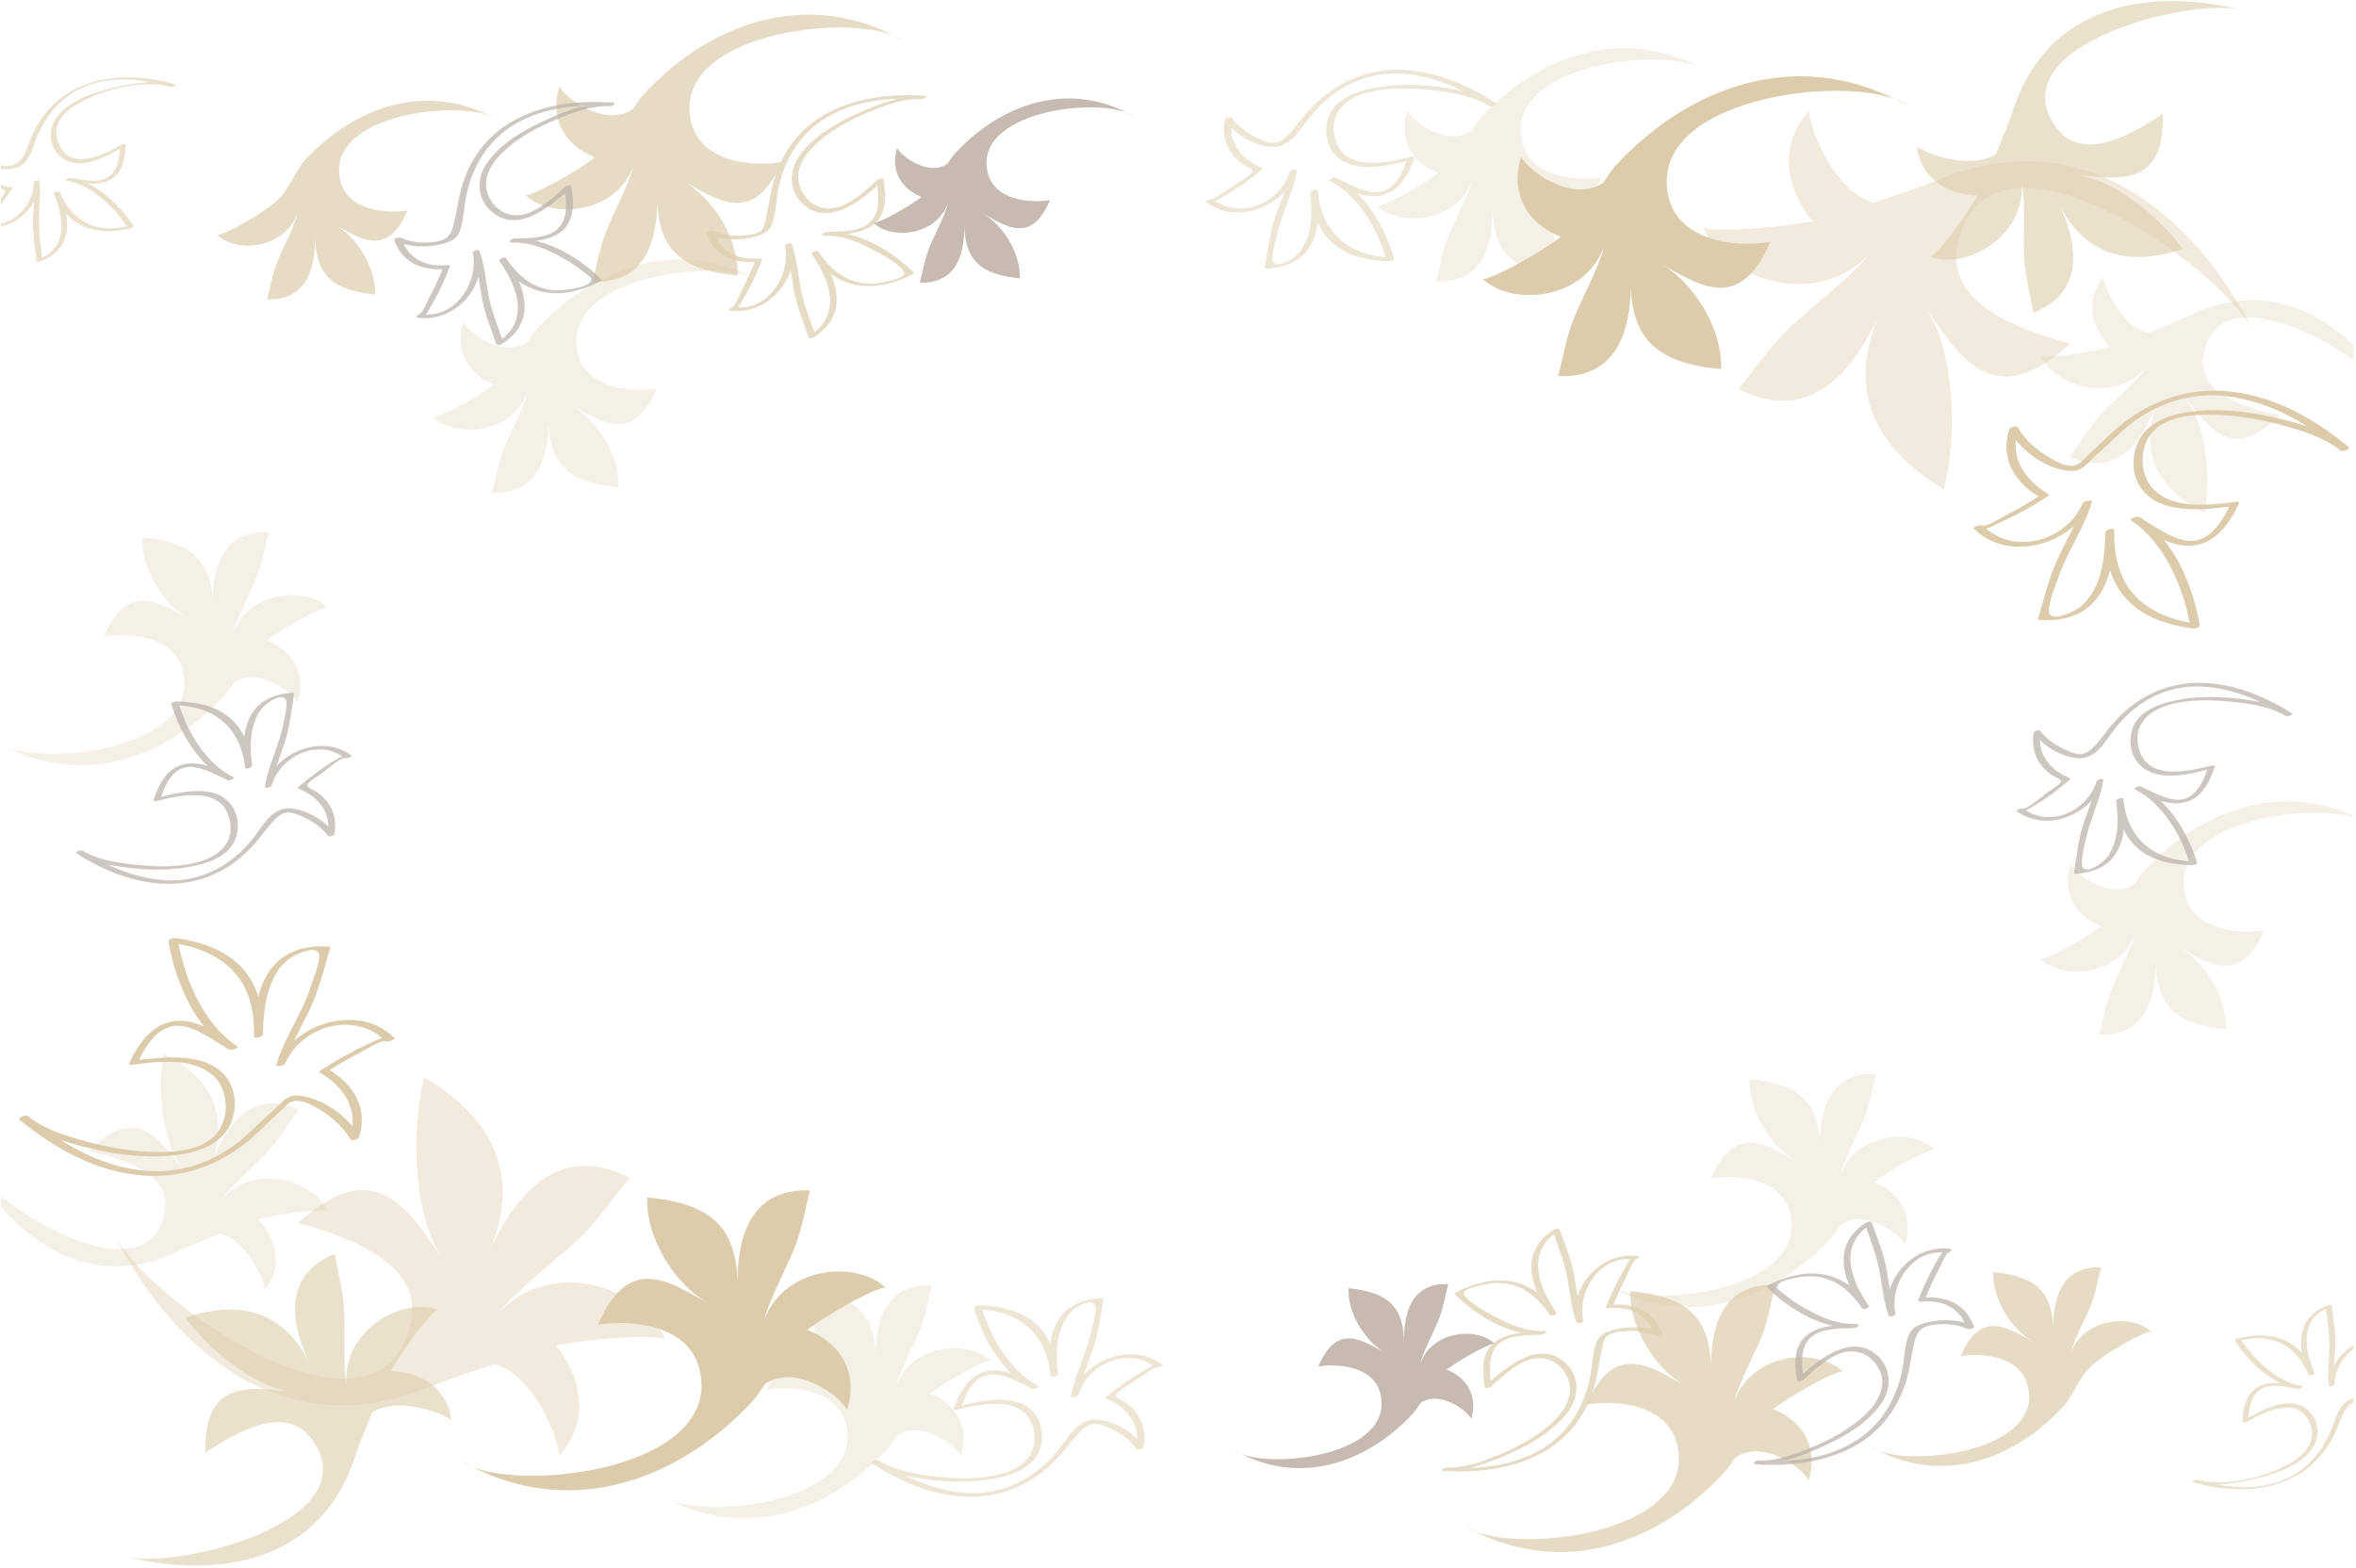 <svg version="1.2" xmlns="http://www.w3.org/2000/svg" viewBox="0 0 843 561" width="843" height="561"><defs><clipPath clipPathUnits="userSpaceOnUse" id="cp1"><path d="m0.26 578v-595.28h841.89v595.28z"/></clipPath><clipPath clipPathUnits="userSpaceOnUse" id="cp2"><path d="m0.26 578v-595.28h841.89v595.28z"/></clipPath></defs><style>.a{fill:#74533a}.b{fill:#a8802d}.c{fill:#4e3823}</style><g clip-path="url(#cp1)" style="opacity:.4"><path class="a" d="m494.2 500.3q0-0.4-0.1-0.9c-2.1-10.4-14.9-11.6-22.4-10.4 6.8-16.1 16.1-9.2 24.5-4.5-8.2-4.6-14.1-15.1-13.7-23.5 14.3 1.4 19.9 6.6 19.9 20.2-0.5-14.1 4.5-22.2 15.8-21.7-1 3.9-1.6 7.4-2.9 11.4-1.5 4.3-6.1 12.6-7.1 17 4.3-11.8 20.2-13.2 26.7-7-1-0.9-16.1 7.3-20.7 12.1-3.7 3.9-5.3 9.2-8.8 13-17.5 18.7-41.9 25.6-63.8 12.9 9.6 7.3 55.7 2.9 52.6-18.6z"/><path class="a" d="m506.6 503.7c6-7.5 17.7 0.1 19.8 4 2.7-8.6-2-16.3-12-18.6"/><path class="b" d="m250.8 492.5q-0.1-0.7-0.3-1.5c-3.3-16.9-24.2-18.9-36.5-17 11.1-26.2 26.3-14.9 39.9-7.3-13.3-7.4-22.9-24.6-22.3-38.2 23.3 2.2 32.4 10.8 32.4 32.9-0.8-22.9 7.3-36.2 25.8-35.4-1.6 6.3-2.5 12.1-4.8 18.6-2.4 7-9.9 20.5-11.5 27.7 7-19.2 33-21.5 43.5-11.4-1.6-1.5-26.3 11.9-33.8 19.7-5.9 6.3-8.5 14.9-14.3 21.2-28.5 30.4-68.2 41.6-103.8 21 15.5 11.9 90.6 4.6 85.7-30.3z"/><path class="b" d="m270.9 498c9.8-12.2 28.8 0.1 32.2 6.5 4.5-14-3.2-26.6-19.5-30.2"/><path class="b" d="m93.5 404.1q3.1-3.1 6.4-6.1c1.3-1 2.7-2.9 4.1-3.6 2.9-1.3 6.5 0.4 9.3 2 4.6 2.6 9.4 6.5 12 11.2 0.4 0.9 2.9 0.2 3.2-0.7 3.3-10.4-2-19.1-11.1-24.3q-0.3 0.5-0.5 1 5.7-3.7 11.7-6.8c1.4-0.7 8-4.9 9.5-4.2 0.6 0.3 3.7-0.5 2.9-1.3-12.4-12.3-35.6-5.4-42.1 9.7q1.6-0.3 3.2-0.5c1.9-6.6 5.5-12.6 8.5-18.7 3.5-7.3 5.3-14.9 7.5-22.5 0.1-0.4-0.3-0.6-0.6-0.6-6.9-0.4-14 1-19 6.2-6.5 6.8-7.5 17.1-7.6 26.1-0.1 0.8 3.2 0.2 3.2-0.9 0.2-8.7-1.6-17.5-7.7-24-6.1-6.4-14.9-9.2-23.4-10.4-0.7-0.1-2.8 0.3-2.7 1.2 2.3 14 9.3 30.7 21.6 38.7q1.5-0.6 3-1.2c-6.3-3.9-13.1-9.3-20.9-9.1-9 0.2-14.3 7.8-17.8 15.2-0.3 0.6 1.1 0.6 1.3 0.5 8.9-1.1 20.8-2.7 28.3 3.5 6.1 4.9 6.6 15.7 1.4 21.5-5.1 5.6-14.1 6.3-21.2 6.2-8.7 0-17.4-1.6-25.7-3.9-7-1.9-14.7-4.3-20.3-8.9-0.8-0.7-3.8 0.6-3.1 1.2 12.8 10.6 28.2 19.1 45 20.1 16 1 30.4-5.5 41.6-16.6 0.9-0.9-2.3-0.6-3 0-11.8 11.7-26.9 17.3-43.4 14.2-13.9-2.5-26.4-10-37.1-18.9q-1.6 0.6-3.1 1.2c6.1 4.9 14.3 7.4 21.7 9.4 9.3 2.5 19.1 4.1 28.9 3.8 7.3-0.3 15.8-1.6 21.5-6.7 5.9-5.4 6.8-15.9 1.6-22.1-7.4-8.8-22.6-6.7-32.6-5.5q0.7 0.3 1.4 0.5c3.6-7.5 8.8-15.2 18.1-12.3 5.2 1.7 9.8 5.1 14.4 7.9 0.8 0.5 3.7-0.7 3-1.2-12.2-8-19-24.4-21.3-38.3q-1.4 0.6-2.7 1.2c8.6 1.2 17.3 4.1 23.1 10.8 5.6 6.3 7.1 14.7 6.9 22.9q1.6-0.4 3.2-0.9c0.1-6.7 0.7-13.9 3.8-20 1.3-2.8 3.3-5.4 5.9-7.2 1.6-1.2 8.6-4.5 10.1-2.1 1.4 2.1-1.9 9.6-2.7 12.1-1 3.3-2.3 6.3-3.8 9.3-3 6.1-6.6 12.2-8.5 18.8-0.3 1 2.9 0.3 3.2-0.5 5.8-13.5 24.9-18.8 35.8-8q1.4-0.7 2.9-1.3c-2.3-1.1-6.4 1.2-8.4 2.1-6 2.7-11.9 6-17.5 9.6-0.2 0.1-1 0.7-0.5 0.9 8.8 5.1 14.1 13.4 10.9 23.6q1.6-0.3 3.2-0.7c-3.4-6.4-10.8-12-17.8-13.9-2.2-0.6-5.4-1.3-7.5-0.1-2.1 1-4.1 3.5-5.8 5q-3.5 3.1-6.9 6.4c-0.8 0.9 2.4 0.6 3 0z"/><g style="opacity:.5"><path class="b" d="m381.1 518.7c1.9-2.4 3.9-5 6.1-7.1 3.1-2.9 5.7-2.4 9.4-0.8 3.8 1.6 7.7 4.3 10.1 7.7 0.4 0.5 2.4-0.1 2.5-0.7 1.2-6.6-1.2-12.3-6.7-16.1-0.7-0.4-3.2-1.5-3.3-2.2-0.1-1.1 3.4-3 4.3-3.7q2.9-2 5.9-3.9c0.5-0.3 3.7-2.7 4.2-2.5 0.4 0.1 3-0.5 2.3-1.1-11.1-8.5-28.7-1.4-32.7 11.3q1.3-0.2 2.6-0.4c1-5.4 3.2-10.5 5-15.6 2.2-6.1 2.9-12.3 4-18.6 0-0.4-0.5-0.5-0.8-0.5-5.5 0.3-10.9 2-14.4 6.5-4.6 5.9-4.4 14.3-3.7 21.4 0.1 0.7 2.7 0.1 2.6-0.7-0.6-7.2-3-14.2-8.8-18.8-5.5-4.3-12.5-5.6-19.3-5.8-0.4 0-2.1 0.3-1.9 1 3.2 11.1 10.3 23.5 20.9 28.9q1-0.6 2-1.2c-5.3-2.5-11.2-6.1-17.4-5.3-7.1 1-10.5 7.3-12.7 13.5-0.2 0.7 1.3 0.4 1.4 0.4 9-2.2 23.9-5.3 27 6.7 2.1 8.1-2.8 13.7-10.3 16-7.9 2.4-16.8 2.1-24.9 1.2-6.7-0.8-14.3-2-20.1-5.7-0.7-0.4-3 0.6-2.5 1 11 7.1 23.8 12.5 37.1 12 13-0.5 24-6.9 32.1-16.9 0.7-0.8-1.9-0.5-2.4 0.1-8.4 10.4-20 16.4-33.6 15.4-11.1-0.9-21.5-5.6-30.7-11.6q-1.2 0.5-2.5 1c5.2 3.3 11.7 4.5 17.7 5.5 7.8 1.2 16 1.6 23.8 0.4 5.8-0.8 12.5-2.6 16.5-7.2 4.3-4.9 3.9-13.5-1.1-17.9-6.8-6-18.5-3-26.3-1.1q0.7 0.2 1.4 0.3c2.3-6.5 5.8-13.2 13.8-11.5 4.1 0.9 7.9 3.1 11.7 4.9 0.6 0.3 3-0.7 2-1.2-10.3-5.3-17.1-17.6-20.3-28.4q-0.9 0.5-1.8 1c15.2 0.5 25.2 8.6 26.6 24q1.3-0.4 2.6-0.7c-0.5-5.5-0.7-11.3 1.2-16.5 0.9-2.3 2.2-4.5 4.1-6.2 1.7-1.5 6.6-4.6 8.1-1.9 0.8 1.4-1.3 8.3-1.6 10.1-0.6 2.5-1.4 5-2.3 7.4-1.7 4.9-3.9 9.8-4.8 15-0.1 0.8 2.4 0.3 2.6-0.4 3.5-11.2 17.8-17.5 27.6-9.9q1.2-0.6 2.3-1.1c-2-0.5-4.2 1-5.8 1.9-4.9 2.7-9.6 6.1-14 9.7-0.2 0.2-0.4 0.6 0 0.7 7.5 3.3 12.3 9.3 10.7 17.7q1.3-0.4 2.5-0.7c-3.3-4.8-9.8-8.6-15.6-9.4-7.4-1.1-10.6 5.4-14.8 10.7-0.6 0.7 1.9 0.5 2.4-0.1z"/></g><g style="opacity:.3"><path class="b" d="m640.9 436q0-0.6-0.2-1.2c-2.6-13.1-18.8-14.7-28.4-13.2 8.7-20.4 20.5-11.6 31.1-5.7-10.4-5.8-17.9-19.1-17.4-29.7 18.1 1.7 25.3 8.4 25.2 25.6-0.6-17.8 5.7-28.2 20.1-27.5-1.3 4.9-2 9.4-3.7 14.4-1.9 5.5-7.8 16-9 21.6 5.5-14.9 25.7-16.7 33.8-8.9-1.2-1.2-20.4 9.3-26.2 15.4-4.7 4.8-6.6 11.5-11.2 16.4-22.1 23.7-53 32.4-80.7 16.3 12.1 9.3 70.5 3.7 66.6-23.5z"/><path class="b" d="m656.6 440.3c7.6-9.5 22.4 0 25 5 3.5-10.9-2.5-20.7-15.2-23.5"/></g><g style="opacity:.3"><path class="b" d="m303.1 511.6q-0.1-0.5-0.2-1.1c-2.6-13.2-18.9-14.8-28.4-13.3 8.6-20.3 20.4-11.6 31-5.7-10.3-5.7-17.8-19.1-17.3-29.7 18.1 1.8 25.2 8.4 25.2 25.6-0.6-17.8 5.7-28.1 20.1-27.5-1.3 4.9-2 9.4-3.7 14.4-2 5.5-7.8 16-9.1 21.6 5.5-14.9 25.7-16.7 33.9-8.9-1.2-1.1-20.5 9.3-26.3 15.4-4.6 4.8-6.6 11.5-11.1 16.4-22.1 23.7-53 32.4-80.8 16.3 12.1 9.3 70.5 3.7 66.7-23.5z"/><path class="b" d="m318.8 515.9c7.6-9.5 22.3 0 25 5 3.5-10.9-2.5-20.7-15.2-23.5"/></g><g style="opacity:.7"><path class="b" d="m600.5 519.1q-0.1-0.7-0.2-1.3c-3-15.2-21.6-17-32.6-15.2 9.9-23.3 23.5-13.3 35.6-6.5-11.8-6.6-20.5-22-19.9-34.1 20.8 2 28.9 9.6 28.9 29.3-0.7-20.4 6.5-32.2 23-31.5-1.5 5.6-2.3 10.8-4.2 16.5-2.2 6.3-8.9 18.4-10.4 24.8 6.3-17.1 29.5-19.2 38.8-10.2-1.4-1.3-23.4 10.6-30.1 17.6-5.3 5.5-7.5 13.2-12.8 18.8-25.3 27.2-60.7 37.1-92.5 18.7 13.9 10.7 80.8 4.2 76.4-26.9z"/><path class="b" d="m725.9 497.6q-0.1-0.5-0.2-1c-2.2-11.2-16-12.6-24.2-11.3 7.4-17.3 17.5-9.8 26.5-4.8-8.8-4.9-15.2-16.3-14.8-25.3 15.4 1.5 21.5 7.1 21.5 21.8-0.5-15.2 4.8-24 17.1-23.5-1.1 4.2-1.7 8.1-3.2 12.3-1.6 4.7-6.6 13.6-7.7 18.4 4.7-12.7 21.9-14.2 28.9-7.6-1.1-1-17.5 7.9-22.4 13.1-4 4.1-5.6 9.9-9.5 14-18.8 20.2-45.1 27.6-68.7 13.9 10.2 7.9 60 3.1 56.7-20z"/><path class="b" d="m618.5 524c8.7-10.9 25.6 0 28.6 5.7 4-12.5-2.8-23.6-17.4-26.9"/></g><g style="opacity:.7"><path class="b" d="m571.7 490.9q0.6-4 1.5-7.9c0.3-1.4 0.5-3.6 1.6-4.7 1.2-1.4 4.5-1.8 6.2-1.9 3.7-0.4 7.9 0 11.3 1.6 0.4 0.2 2.5-0.2 2.3-0.9-2.9-8.3-10.3-11-18.5-10.1q0.5 0.2 1 0.4 2-5.1 4.5-9.9c0.7-1.4 2.7-6.6 3.9-6.9 0.4-0.1 1.8-1 0.6-1.1-13.1-1.9-24.7 10.9-22.1 23.7q1.3-0.4 2.5-0.7c-1.7-4.9-2.2-10.2-3.1-15.3-1-6-3.3-11.5-5.4-17.3-0.2-0.6-1.6-0.1-2 0.1-12.3 7.9-8.7 20.1-1.4 30.6 0.4 0.6 2.8-0.2 2.3-0.9-9-13.1-22.4-14.2-35.9-7.3-0.2 0.1-0.7 0.5-0.4 0.8 7.9 7.8 19.6 14.8 31 14.4q0.5-0.6 1.1-1.3c-5.5 0.4-11.6 0.3-16.5 3-6.2 3.6-6 10.8-4.9 17.1 0.1 0.7 1.9 0 2.2-0.2 3.4-3.1 6.9-6.3 11-8.5 6.3-3.4 13-1.6 16.2 4.9 2.8 5.7-0.3 11.4-4.3 15.5-5.4 5.4-12.4 9.2-19.3 12.2-5.9 2.4-12.8 5.2-19.3 4.8-0.7 0-2.9 1.1-1.6 1.2 11.8 0.8 24-0.4 34.6-5.9 11.7-6 18.7-16.7 20.9-29.5 0.1-0.8-2.4-0.4-2.5 0.4-1.9 11.4-7.7 21.4-17.8 27.4-10.1 5.9-22.2 7.2-33.6 6.4q-0.8 0.6-1.6 1.2c7.7 0.4 15.8-2.6 22.8-5.6 7.9-3.5 16.6-8.2 21.9-15.3 4.8-6.4 4.3-14.9-2.9-19.3-9.2-5.7-20.2 4-26.5 9.8q1.1-0.1 2.2-0.2c-0.9-5.4-1.5-12.3 3.8-15.7 4-2.5 9.6-2.1 14.1-2.4 0.8-0.1 2.7-1.3 1.1-1.3-6 0.2-11.7-1.9-16.9-4.7-2.2-1.1-12.1-6.2-12-9 0.1-1.8 8.6-3.2 9.9-3.4 3.1-0.3 6.1 0 9 1.1 5.1 1.9 8.9 5.9 11.9 10.3q1.2-0.5 2.3-0.9c-6.5-9.4-11-21.7 0.6-29.1q-1 0-1.9 0c2 5.8 4.3 11.3 5.3 17.3 0.9 5.1 1.4 10.4 3.1 15.3 0.3 0.7 2.7 0.1 2.5-0.7-2.2-10.5 6.2-23.5 18.1-21.8q0.3-0.6 0.6-1.2c-2 0.6-3.1 2.9-4 4.6-2.6 4.3-4.7 9-6.6 13.6-0.2 0.5 0.9 0.5 1.1 0.4 7.5-0.7 13.9 2.3 16.4 9.7q1.1-0.5 2.2-0.9c-4.5-2.2-10.6-2.4-15.5-1.4-2 0.5-4.9 1.2-6.4 2.9-2.4 2.7-2.6 9.3-3.2 12.9-0.1 0.8 2.3 0.3 2.5-0.4z"/></g><g style="opacity:.7"><path class="c" d="m683.4 488.5q0.6-4 1.5-7.9c1-4.4 2.8-6.1 7.4-6.6 3.8-0.4 8.2-0.1 11.7 1.6 0.5 0.2 2.5-0.1 2.3-0.9-2.9-8.3-10.3-11.1-18.6-10.3q0.6 0.3 1.1 0.5c1.5-3.7 3.1-7.4 5.1-11 0.5-1 2.4-5.5 3.3-5.7 0.5-0.1 1.8-1.1 0.6-1.3-13.1-1.8-24.7 11-22.1 23.8q1.3-0.3 2.5-0.7c-1.7-4.8-2.2-10.1-3.1-15.2-1-6.1-3.3-11.6-5.4-17.3-0.2-0.7-1.6-0.3-2 0-12.3 7.9-8.6 20.2-1.4 30.7 0.5 0.6 2.9-0.2 2.3-1-9-13.1-22.4-14.2-35.9-7.3-0.2 0.1-0.7 0.5-0.4 0.8 7.9 7.8 19.6 14.9 31.1 14.5q0.3-0.7 0.6-1.4c-5.4 0.4-11.6 0.2-16.4 3.2-5.9 3.7-5.7 10.8-4.6 16.9 0.1 0.8 1.9 0.2 2.2-0.1 3.7-3.4 7.5-6.9 12-9 6.3-2.9 12.5-0.5 15.4 5.7 2.7 6-1.1 11.8-5.4 15.9-5.5 5.2-12.5 8.9-19.4 11.7-5.7 2.4-12.3 4.8-18.6 4.5-0.9-0.1-2.7 1.2-1 1.4 11.9 0.8 24.2-0.6 34.8-6.2 11.4-6.1 18.2-16.7 20.4-29.3 0.1-1-2.4-0.5-2.5 0.3-2 11.6-7.9 21.8-18.4 27.7-10 5.7-21.9 6.9-33.3 6.1q-0.5 0.7-1 1.4c7.6 0.4 15.7-2.7 22.5-5.7 8.1-3.6 16.9-8.3 22.2-15.7 4.6-6.3 3.8-14.8-3.3-19.1-9.2-5.5-20.1 4.1-26.4 9.9q1.1-0.1 2.2-0.1c-1-5.8-1.5-13.3 4.8-16.2 4.1-1.9 9.1-1.7 13.5-1.9 0.8-0.1 2.2-1.4 0.6-1.4-5.9 0.2-11.6-1.9-16.8-4.7q-3.8-2-7.2-4.5-1.6-1.2-3.1-2.4c-1.1-1-1.8-1-1.1-2.3 1.2-2 6.7-2.7 8.8-3 3.2-0.4 6.5-0.2 9.5 1 5.1 1.9 8.9 5.9 11.9 10.3q1.2-0.5 2.3-1c-6.5-9.4-10.9-21.6 0.7-29q-1 0-2-0.1c2 5.8 4.3 11.3 5.3 17.3 0.9 5.1 1.4 10.4 3.1 15.3 0.3 0.8 2.7 0.2 2.5-0.7-2.2-10.5 6.3-23.4 18.1-21.7q0.3-0.7 0.6-1.3c-2 0.6-3.1 2.9-4.1 4.6-2.5 4.3-4.6 9-6.5 13.7-0.2 0.5 0.9 0.5 1.1 0.5 7.5-0.8 13.9 2.1 16.4 9.5q1.1-0.4 2.2-0.9c-4.6-2.2-10.6-2.4-15.5-1.4-2 0.4-5 1.2-6.4 2.9-2.4 2.7-2.6 9.3-3.2 12.9-0.2 0.9 2.3 0.5 2.5-0.3z"/></g><g style="opacity:.3"><path class="b" d="m65.8 242.1q0-0.5-0.1-1.1c-2.6-13.2-18.9-14.8-28.5-13.3 8.7-20.3 20.5-11.6 31.1-5.7-10.4-5.7-17.9-19.1-17.4-29.7 18.1 1.8 25.3 8.4 25.2 25.6-0.6-17.8 5.7-28.1 20.1-27.5-1.3 4.9-2 9.4-3.7 14.4-1.9 5.5-7.8 16-9 21.6 5.5-14.9 25.7-16.7 33.8-8.9-1.2-1.1-20.4 9.3-26.2 15.4-4.7 4.8-6.6 11.5-11.2 16.4-22.1 23.7-53 32.4-80.7 16.3 12.1 9.3 70.5 3.7 66.6-23.5z"/><path class="b" d="m81.5 246.4c7.6-9.5 22.4 0 25 5 3.5-10.9-2.5-20.6-15.2-23.5"/></g><g style="opacity:.7"><path class="c" d="m93 299.7c1.8-2.3 3.6-4.8 5.7-6.8 2.9-2.8 5.1-2.6 8.8-1 3.7 1.5 7.5 4 9.8 7.2 0.4 0.5 2.3-0.1 2.4-0.7 1.1-6.4-1.4-11.9-7-15.4-0.9-0.6-2.7-0.9-2.7-2.2-0.1-0.8 4.3-3.4 4.9-3.9 1.6-1.1 7-6 8.8-5.6 0.4 0.1 2.6-0.5 2-1-10.7-7.9-27.4-1-30.9 11.1q1.2-0.2 2.4-0.3c0.8-5.1 2.8-9.8 4.4-14.6 2-5.9 2.7-12 3.6-18.1 0.1-0.4-0.4-0.5-0.7-0.5-5.2 0.4-10.3 2-13.6 6.3-4.3 5.8-4 13.7-3.2 20.5 0.1 0.7 2.5 0.1 2.5-0.7-0.8-6.8-3.1-13.5-8.8-17.8-5.2-4-11.9-5-18.4-5.2-0.3 0-1.9 0.4-1.7 1 3.2 10.5 10.1 22.2 20.2 27.2q1-0.6 2-1.1c-5.2-2.4-10.8-5.7-16.7-4.8-6.8 0.9-9.9 7.1-11.9 13-0.2 0.6 1.2 0.4 1.4 0.3 8.6-2.2 23-5.3 25.8 6.5 1.9 7.7-2.9 12.8-10 15-7.6 2.4-16.2 2.2-24 1.3-6.2-0.7-13.2-1.7-18.6-5-0.6-0.4-2.8 0.6-2.3 0.9 10.6 6.7 22.8 11.6 35.5 10.9 12.4-0.7 22.8-6.9 30.3-16.5 0.6-0.8-1.8-0.5-2.3 0.1-7.8 9.9-18.5 15.8-31.3 15.2-10.8-0.6-20.9-5-29.9-10.6q-1.1 0.4-2.3 0.9c5 3.1 11.3 4.2 17 5 7.4 1 15 1.3 22.4 0.1 5.5-0.9 11.9-2.5 15.7-6.9 4-4.6 3.7-12.6-0.7-16.8-6.4-6.2-18.1-3-25.6-1.1q0.7 0.1 1.4 0.3c2-6.1 5.2-12.7 12.7-11.3 4 0.8 7.7 2.9 11.4 4.6 0.6 0.3 2.9-0.7 2-1.1-10-4.9-16.6-16.5-19.7-26.8q-0.9 0.5-1.8 1c14.4 0.2 24.1 7.8 25.7 22.4q1.2-0.3 2.5-0.7c-0.6-5-0.9-10.2 0.7-15.1 0.6-2.1 1.7-4.2 3.2-5.8 1.4-1.5 6.1-5 7.9-3.1 1.4 1.4-0.4 7.8-0.8 9.8-0.5 2.4-1.2 4.7-2 7.1-1.6 4.7-3.7 9.5-4.4 14.5-0.2 0.9 2.2 0.3 2.4-0.3 3.2-10.7 16.6-17 26.1-9.9q1-0.5 2-1.1c-1.9-0.4-4.2 1.3-5.7 2.1-4.5 2.7-8.7 5.9-12.7 9.3-0.3 0.2-0.5 0.5-0.1 0.7 7.2 2.9 11.8 8.6 10.5 16.6q1.1-0.3 2.3-0.6c-3.3-4.6-9.7-8.3-15.3-8.9-6.8-0.6-9.8 5.6-13.6 10.5-0.6 0.7 1.9 0.5 2.3-0.1z"/></g><g style="opacity:.6"><path class="b" d="m836.2 511.2c2-4.8 3.4-10.8 10-9.9 3.2 0.4 6.6 1.5 9.2 3.4 0.4 0.3 2.1 0.1 2-0.6-0.7-5.6-4.1-9.3-9.4-10.8-1.1-0.3-2.1 0-2.4-1.4-0.1-0.7 2.6-3.5 3.1-4.2 1-1.1 4.4-6.5 5.9-6.6 0.3-0.1 1.8-0.7 1-1-10.4-3.8-22.2 4.9-22.3 15.7q1-0.3 2-0.5c-0.5-4.2 0-8.5 0.2-12.7 0.3-5.2-0.5-10.2-1.2-15.4-0.1-0.5-1.3-0.2-1.4-0.1-11.5 4.3-11 14.9-6.9 24.8q1-0.3 2.1-0.6c-5-12.1-15.4-15.5-27.6-12.3-0.3 0.1-1.1 0.4-0.8 0.8 5 7.8 13.1 15.4 22.5 17.2q0.7-0.5 1.3-1c-4.6-0.7-9.7-2-14.3-0.3-5.5 2.1-6.6 7.8-6.8 13.1-0.1 0.6 1.4 0.1 1.6 0 7.2-4.2 19.2-9.7 22.8 1.5 1.8 5.5-2 10-6.5 12.8-8.8 5.4-23.8 9.2-34.1 6.4-0.5-0.2-2.4 0.7-1.6 0.9 20.3 5.9 42.8 2.2 51.6-19.2 0.3-0.5-1.8-0.3-2 0.3-3.8 9.3-10.7 16.6-20.6 19.3-9 2.5-18.5 1.3-27.4-1.3q-0.8 0.5-1.6 0.9c6.3 1.8 13.6 0.6 19.9-0.7 7.1-1.5 15.1-3.8 20.6-8.7 4.9-4.4 5.9-11.6 0.7-16.4-6.5-5.8-17 0.2-23 3.7q0.8 0 1.6 0c0.3-5.6 1.5-11.6 8-12.3 3.2-0.4 6.7 0.5 9.8 1 0.5 0.1 2.4-0.8 1.3-1-9.1-1.7-17-9.5-21.9-17q-0.4 0.5-0.9 0.9c11.6-3.1 20.7 0.9 25.3 12 0.3 0.6 2.3 0 2.1-0.6-3.6-8.7-5.3-19.5 5.5-23.5q-0.7 0-1.4-0.1c0.7 5.7 1.5 11 1.2 16.7-0.2 3.8-0.6 7.6-0.1 11.4 0 0.6 2 0.1 2-0.5 0.2-9.2 9.3-17.7 18.7-14.3q0.5-0.4 1-0.9c-1.5 0.1-2.5 1.3-3.5 2.3-3.2 3.2-6 7-8.6 10.8-0.1 0.2 0.1 0.4 0.3 0.4 6.5 0.8 11.3 4.3 12.1 11q1-0.3 2-0.6c-3.7-2.9-9.4-4.4-14.1-3.8-6.1 0.8-6.9 6.1-9 11.3-0.2 0.5 1.8 0.3 2-0.3z"/></g><g style="opacity:.4"><path class="b" d="m146.3 476q0.3-0.9 0.5-1.9c5.7-22.6-24.3-32-40.1-36.5 28.3-25.8 40.1-3.5 52.1 13.5-11.7-16.6-11.4-48.4-7-65.6 26.7 15.8 34.9 37.7 22.2 64.8 12.1-28.5 29.5-40.2 51.3-28.8-5.7 6.8-10 13.4-16.4 20-7 7.3-23.7 19.6-29.8 27.5 19.5-19.5 52-7.7 58.9 10.5-1-2.7-38.4-0.1-51.9 5.2-10.7 4.3-21.7 7.2-32.3 11.6-51.6 21.3-91.4-12.2-112.9-54.5 11.9 23.4 91.4 79.9 105.4 34.2z"/><path class="b" d="m166 489.3c18.8-9.5 33.6 21.9 34 31.6 13.4-14.6 7.3-34.7-10.3-48.4"/></g><g style="opacity:.4"></g><g style="opacity:.6"><path class="b" d="m112.5 516.3q-0.3-0.5-0.8-1.1c-9.5-13.6-28.4-1.8-38.2 4.6-0.7-27.1 16.8-23.1 31.5-21.7-14.4-1.4-31.4-16.3-38.6-26.6 20.9-7 36.4-1.3 45.1 18-9.7-19.7-7.9-34.4 8.3-40.8 1 6.1 2.6 11.6 3.2 18 0.7 7.2-0.5 21.8 1 28.7-1.5-19.4 19.9-31.5 32.9-26.7-2-0.7-17.9 20.6-21.3 30.3-2.6 7.7-6.2 15-8.7 22.7-12.5 37.6-48.9 43.4-81.5 35.4 18 4.4 85.1-12.1 67.1-40.8z"/><path class="b" d="m128.8 511.9c3.6-14.5 27.3-7.9 32.7-3.7-1.7-13.9-15.3-19.9-30.8-16.8"/></g><g style="opacity:.3"><path class="b" d="m58.7 435q0.1-0.6 0.2-1.3c2.7-14.7-16.8-19.4-27.1-21.7 17.1-17.6 25.5-3.8 33.9 6.6-8.2-10.1-9.3-30.5-7.2-41.6 17.7 9 23.8 22.6 16.8 40.4 6.6-18.7 17.2-26.8 31.6-20.4-3.3 4.6-5.9 9-9.6 13.4-4.2 5-14.4 13.5-18 18.8 11.7-13.3 32.9-7 38 4.4-0.7-1.7-24.5 1.4-32.9 5.3-6.6 3.2-13.6 5.5-20.2 8.7-32 15.7-58.8-4.1-74.2-30.2 8.5 14.4 61.5 47.3 68.7 17.6z"/><path class="b" d="m71.8 442.7c11.6-6.8 22.3 12.6 23 18.8 7.9-9.9 3.2-22.5-8.6-30.5"/></g></g><g clip-path="url(#cp2)" style="opacity:.4"><path class="a" d="m353.1 60.3q0.1 0.4 0.2 0.9c2 10.4 14.9 11.6 22.4 10.4-6.8 16.1-16.1 9.2-24.5 4.5 8.2 4.6 14.1 15.2 13.7 23.5-14.3-1.4-19.9-6.6-19.9-20.2 0.5 14.1-4.5 22.2-15.9 21.7 1.1-3.9 1.6-7.4 3-11.4 1.5-4.3 6.1-12.6 7.1-17-4.3 11.8-20.3 13.2-26.7 7 0.9 0.9 16.1-7.3 20.7-12.1 3.7-3.9 5.2-9.2 8.8-13 17.5-18.7 41.9-25.6 63.8-12.9-9.6-7.3-55.7-2.9-52.7 18.6z"/><path class="a" d="m340.8 56.9c-6 7.5-17.7 0-19.8-4-2.7 8.6 2 16.3 12 18.6"/><path class="b" d="m596.6 68.1q0.1 0.7 0.2 1.5c3.4 16.9 24.3 19 36.6 17-11.1 26.2-26.3 14.9-39.9 7.3 13.3 7.4 22.9 24.6 22.3 38.2-23.3-2.2-32.5-10.8-32.4-32.9 0.8 22.9-7.4 36.2-25.9 35.4 1.7-6.3 2.6-12.1 4.8-18.5 2.5-7.1 10-20.6 11.6-27.8-7 19.2-33 21.5-43.5 11.4 1.5 1.5 26.3-11.9 33.8-19.7 5.9-6.2 8.5-14.9 14.3-21.2 28.4-30.4 68.1-41.6 103.8-21-15.5-11.9-90.6-4.6-85.7 30.3z"/><path class="b" d="m576.5 62.6c-9.8 12.2-28.8-0.1-32.2-6.5-4.5 14.1 3.2 26.6 19.5 30.3"/><path class="b" d="m753.9 156.5q-3.2 3.1-6.5 6.1c-1.2 1.1-2.6 2.9-4.1 3.6-2.8 1.3-6.4-0.4-9.2-2-4.6-2.6-9.5-6.5-12-11.2-0.5-0.9-3-0.2-3.2 0.7-3.3 10.4 2 19.1 11.1 24.3q0.2-0.5 0.5-1-5.7 3.7-11.7 6.8c-1.4 0.7-8 5-9.6 4.2-0.6-0.3-3.6 0.5-2.8 1.3 12.4 12.3 35.6 5.4 42.1-9.7q-1.7 0.3-3.3 0.5c-1.8 6.6-5.5 12.6-8.4 18.8-3.6 7.2-5.3 14.8-7.5 22.4-0.2 0.4 0.3 0.6 0.5 0.6 7 0.4 14.1-1 19.1-6.2 6.5-6.8 7.5-17.1 7.6-26.1 0-0.8-3.2-0.2-3.2 0.9-0.2 8.7 1.6 17.5 7.7 24 6.1 6.5 14.9 9.2 23.4 10.4 0.6 0.1 2.8-0.2 2.7-1.2-2.4-14-9.3-30.7-21.6-38.7q-1.5 0.6-3 1.2c6.2 3.9 13.1 9.3 20.9 9.1 9-0.2 14.3-7.8 17.8-15.2 0.3-0.6-1.2-0.6-1.3-0.5-8.9 1.1-20.8 2.7-28.3-3.5-6.1-4.9-6.6-15.7-1.4-21.5 5.1-5.6 14.1-6.3 21.2-6.2 8.6 0.1 17.4 1.6 25.7 3.9 6.9 1.9 14.6 4.3 20.3 8.9 0.8 0.7 3.8-0.6 3-1.2-12.7-10.6-28.1-19.1-44.9-20.1-16-1-30.4 5.5-41.6 16.6-0.9 0.9 2.3 0.6 3 0 11.8-11.7 26.9-17.3 43.4-14.2 13.9 2.6 26.4 10 37.1 18.9q1.5-0.6 3-1.2c-6-4.9-14.2-7.4-21.6-9.4-9.4-2.5-19.2-4.1-28.9-3.8-7.4 0.3-15.9 1.6-21.5 6.7-5.9 5.4-6.8 16-1.6 22.1 7.3 8.8 22.6 6.7 32.5 5.5q-0.6-0.3-1.3-0.5c-3.6 7.5-8.8 15.3-18.1 12.3-5.2-1.7-9.8-5-14.4-7.9-0.8-0.5-3.8 0.7-3 1.2 12.1 8 19 24.5 21.3 38.4q1.3-0.7 2.7-1.3c-8.6-1.2-17.3-4.1-23.2-10.8-5.5-6.3-7-14.7-6.8-22.9q-1.6 0.5-3.2 0.9c-0.1 6.8-0.7 13.9-3.8 20.1-1.4 2.7-3.3 5.3-5.9 7.1-1.7 1.2-8.6 4.5-10.2 2.1-1.3-2.1 1.9-9.6 2.7-12.1 1.1-3.2 2.4-6.3 3.9-9.3 3-6.1 6.6-12.2 8.5-18.8 0.3-1-2.9-0.3-3.3 0.5-5.8 13.5-24.8 18.9-35.7 8q-1.5 0.7-2.9 1.3c2.3 1.2 6.4-1.2 8.3-2.1 6.1-2.7 12-5.9 17.6-9.6 0.1-0.1 1-0.6 0.5-0.9-8.8-5.1-14.1-13.4-10.9-23.6q-1.6 0.3-3.2 0.7c3.4 6.4 10.8 12 17.7 13.9 2.3 0.6 5.5 1.3 7.6 0.1 2.1-1 4.1-3.5 5.8-5q3.5-3.1 6.9-6.4c0.8-0.9-2.4-0.6-3 0z"/><g style="opacity:.5"><path class="b" d="m466.3 41.9c-2 2.4-3.9 5-6.1 7.1-3.1 2.9-5.7 2.4-9.4 0.8-3.8-1.6-7.7-4.3-10.1-7.7-0.4-0.5-2.4 0.1-2.5 0.7-1.2 6.6 1.2 12.3 6.7 16.1 0.6 0.4 3.2 1.5 3.2 2.2 0.2 1.1-3.3 3-4.2 3.7q-2.9 2-5.9 3.9c-0.6 0.3-3.7 2.7-4.2 2.5-0.4-0.1-3 0.5-2.3 1.1 11 8.5 28.7 1.4 32.6-11.2q-1.3 0.1-2.6 0.3c-0.9 5.4-3.1 10.5-5 15.6-2.1 6.1-2.8 12.3-3.9 18.6 0 0.4 0.5 0.5 0.8 0.5 5.4-0.3 10.9-2 14.4-6.5 4.5-5.9 4.4-14.3 3.7-21.4-0.1-0.7-2.7-0.1-2.6 0.7 0.6 7.2 3 14.2 8.8 18.8 5.5 4.3 12.5 5.6 19.3 5.8 0.4 0 2-0.3 1.8-1-3.2-11-10.2-23.5-20.8-28.9q-1 0.6-2.1 1.2c5.4 2.5 11.3 6.1 17.4 5.3 7.2-1 10.6-7.3 12.8-13.5 0.2-0.7-1.3-0.4-1.5-0.4-8.9 2.2-23.8 5.3-26.9-6.7-2.1-8.1 2.8-13.7 10.2-16 8-2.4 16.9-2.1 25-1.2 6.7 0.9 14.3 2 20.1 5.7 0.7 0.4 3-0.6 2.4-1-10.9-7.1-23.7-12.5-37-12-13 0.5-24.1 6.9-32.1 16.9-0.7 0.8 1.9 0.5 2.4 0 8.4-10.5 20-16.5 33.6-15.5 11 0.9 21.5 5.6 30.7 11.6q1.2-0.5 2.4-1c-5.1-3.2-11.6-4.5-17.6-5.5-7.8-1.2-16-1.6-23.9-0.4-5.7 0.8-12.4 2.6-16.4 7.2-4.3 4.9-3.9 13.5 1 17.9 6.9 6 18.6 3 26.4 1.1q-0.7-0.2-1.4-0.3c-2.3 6.5-5.8 13.3-13.8 11.5-4.1-0.9-7.9-3.1-11.7-4.9-0.6-0.3-3 0.7-2.1 1.2 10.4 5.3 17.2 17.6 20.3 28.4q1-0.5 1.9-1c-15.2-0.5-25.2-8.6-26.6-24q-1.3 0.4-2.6 0.7c0.5 5.5 0.7 11.3-1.2 16.5-0.9 2.3-2.2 4.5-4.1 6.2-1.7 1.5-6.6 4.6-8.1 1.9-0.9-1.4 1.2-8.3 1.6-10.1 0.6-2.5 1.4-5 2.3-7.4 1.7-4.9 3.8-9.8 4.7-14.9 0.2-0.9-2.3-0.4-2.6 0.3-3.4 11.2-17.7 17.5-27.6 9.9q-1.1 0.6-2.2 1.1c1.9 0.5 4.2-1 5.8-1.9 4.9-2.7 9.6-6.1 13.9-9.7 0.3-0.2 0.4-0.5 0.1-0.7-7.5-3.2-12.3-9.3-10.7-17.7q-1.3 0.4-2.5 0.7c3.3 4.8 9.8 8.6 15.6 9.4 7.3 1.1 10.6-5.4 14.8-10.6 0.6-0.8-2-0.6-2.4 0z"/></g><g style="opacity:.3"><path class="b" d="m206.4 124.6q0.1 0.6 0.2 1.2c2.6 13.1 18.9 14.7 28.4 13.2-8.6 20.4-20.4 11.6-31 5.7 10.3 5.8 17.9 19.2 17.3 29.7-18-1.7-25.2-8.4-25.1-25.6 0.5 17.9-5.8 28.2-20.2 27.5 1.4-4.9 2-9.4 3.8-14.4 1.9-5.5 7.7-16 9-21.6-5.5 14.9-25.7 16.8-33.9 8.9 1.2 1.2 20.5-9.3 26.3-15.3 4.6-4.9 6.6-11.6 11.2-16.5 22.1-23.7 53-32.4 80.7-16.3-12.1-9.3-70.5-3.7-66.7 23.5z"/><path class="b" d="m190.8 120.3c-7.6 9.5-22.4 0-25-5-3.5 10.9 2.4 20.7 15.1 23.5"/></g><g style="opacity:.3"><path class="b" d="m544.3 49q0.1 0.6 0.2 1.2c2.6 13.1 18.8 14.7 28.4 13.2-8.7 20.3-20.5 11.6-31.1 5.7 10.4 5.7 17.9 19.1 17.4 29.7-18.1-1.8-25.2-8.4-25.2-25.6 0.6 17.8-5.7 28.1-20.1 27.5 1.3-4.9 2-9.4 3.7-14.4 1.9-5.5 7.8-16 9-21.6-5.4 14.9-25.6 16.7-33.8 8.9 1.2 1.2 20.4-9.3 26.2-15.4 4.7-4.8 6.7-11.5 11.2-16.4 22.1-23.7 53-32.4 80.7-16.3-12-9.3-70.4-3.7-66.6 23.5z"/><path class="b" d="m528.6 44.7c-7.6 9.5-22.3 0-25-5-3.5 10.9 2.5 20.7 15.2 23.5"/></g><g style="opacity:.7"><path class="b" d="m246.9 41.5q0.1 0.7 0.2 1.3c3 15.2 21.6 17 32.5 15.2-9.9 23.4-23.4 13.3-35.5 6.5 11.8 6.7 20.4 22 19.8 34.1-20.7-2-28.9-9.6-28.8-29.3 0.7 20.4-6.6 32.2-23.1 31.5 1.5-5.6 2.3-10.8 4.3-16.5 2.2-6.3 8.9-18.4 10.3-24.8-6.2 17.1-29.4 19.2-38.7 10.2 1.3 1.3 23.4-10.6 30-17.6 5.4-5.5 7.6-13.2 12.8-18.8 25.4-27.1 60.8-37.1 92.5-18.7-13.8-10.6-80.7-4.2-76.3 26.9z"/><path class="b" d="m121.5 63q0 0.5 0.1 1c2.2 11.2 16.1 12.6 24.2 11.3-7.3 17.3-17.4 9.9-26.4 4.8 8.8 4.9 15.2 16.3 14.8 25.3-15.4-1.5-21.5-7.1-21.5-21.7 0.5 15.1-4.8 23.9-17.1 23.4 1.1-4.2 1.7-8.1 3.2-12.3 1.6-4.7 6.6-13.6 7.6-18.4-4.6 12.7-21.8 14.3-28.8 7.6 1.1 1 17.4-7.9 22.4-13.1 3.9-4.1 5.6-9.8 9.5-14 18.8-20.1 45.1-27.6 68.7-13.9-10.3-7.9-60-3.1-56.7 20z"/><path class="b" d="m228.9 36.6c-8.7 10.9-25.6 0-28.7-5.7-4 12.5 2.9 23.6 17.4 26.9"/></g><g style="opacity:.7"><path class="b" d="m275.7 69.7q-0.7 4-1.6 7.9c-0.3 1.4-0.5 3.6-1.5 4.7-1.2 1.4-4.5 1.8-6.2 1.9-3.7 0.4-8 0-11.4-1.6-0.4-0.2-2.4 0.2-2.2 0.9 2.8 8.3 10.3 11 18.5 10.1q-0.5-0.2-1-0.4-2 5.1-4.5 9.9c-0.7 1.4-2.7 6.6-3.9 6.9-0.5 0.2-1.8 1-0.7 1.1 13.1 1.9 24.8-10.9 22.1-23.7q-1.2 0.4-2.4 0.7c1.7 4.9 2.2 10.2 3.1 15.3 1 6 3.3 11.5 5.3 17.3 0.3 0.6 1.7 0.1 2-0.1 12.3-7.9 8.7-20.1 1.5-30.6-0.5-0.6-2.8 0.2-2.4 0.9 9.1 13.1 22.5 14.2 36 7.3 0.2-0.1 0.7-0.5 0.4-0.8-7.9-7.8-19.6-14.8-31.1-14.4q-0.5 0.7-1 1.3c5.5-0.4 11.6-0.2 16.5-3 6.2-3.6 6-10.8 4.9-17.1-0.1-0.7-1.9 0-2.2 0.2-3.4 3.2-6.9 6.3-11 8.5-6.4 3.4-13 1.6-16.2-4.9-2.8-5.7 0.2-11.4 4.3-15.5 5.3-5.4 12.4-9.2 19.3-12.2 5.9-2.4 12.8-5.2 19.3-4.8 0.6 0 2.9-1.1 1.6-1.2-11.8-0.8-24 0.4-34.6 5.9-11.7 6-18.7 16.7-20.9 29.5-0.1 0.8 2.3 0.4 2.5-0.4 1.9-11.4 7.6-21.4 17.8-27.4 10.1-5.9 22.2-7.2 33.6-6.4q0.8-0.6 1.6-1.2c-7.8-0.4-15.9 2.6-22.8 5.6-8 3.5-16.6 8.2-22 15.3-4.7 6.4-4.3 14.9 3 19.4 9.2 5.6 20.2-4.1 26.4-9.9q-1.1 0.1-2.2 0.2c1 5.4 1.6 12.3-3.7 15.7-4 2.5-9.6 2.1-14.2 2.4-0.7 0.1-2.6 1.3-1 1.3 6-0.2 11.7 1.9 16.9 4.7 2.1 1.1 12.1 6.2 12 9-0.1 1.8-8.6 3.2-9.9 3.4-3.1 0.3-6.1 0-9-1.1-5.2-1.9-8.9-5.9-11.9-10.3q-1.2 0.5-2.4 0.9c6.6 9.4 11 21.7-0.6 29.2q1-0.1 2-0.1c-2-5.8-4.3-11.2-5.4-17.3-0.9-5.1-1.3-10.4-3.1-15.3-0.2-0.7-2.6-0.1-2.4 0.7 2.1 10.5-6.3 23.5-18.1 21.8q-0.3 0.6-0.7 1.2c2.1-0.6 3.1-2.9 4.1-4.6 2.6-4.3 4.7-8.9 6.5-13.6 0.2-0.5-0.8-0.4-1-0.4-7.6 0.7-13.9-2.3-16.4-9.7q-1.1 0.5-2.3 0.9c4.6 2.2 10.7 2.4 15.6 1.4 2-0.5 4.9-1.2 6.4-2.9 2.4-2.7 2.6-9.2 3.2-12.9 0.1-0.8-2.4-0.3-2.5 0.4z"/></g><g style="opacity:.7"><path class="c" d="m164 72.2q-0.7 3.9-1.6 7.8c-0.9 4.4-2.8 6.1-7.3 6.6-3.8 0.5-8.3 0.1-11.8-1.6-0.4-0.2-2.5 0.1-2.2 1 2.8 8.2 10.3 11 18.5 10.2q-0.5-0.3-1-0.5c-1.5 3.7-3.2 7.4-5.1 11-0.5 1-2.4 5.5-3.4 5.7-0.4 0.1-1.7 1.1-0.6 1.3 13.2 1.8 24.8-11 22.1-23.8q-1.2 0.3-2.4 0.7c1.7 4.9 2.2 10.1 3.1 15.2 1 6.1 3.3 11.6 5.3 17.3 0.3 0.7 1.6 0.3 2 0 12.4-7.9 8.7-20.2 1.4-30.7-0.4-0.6-2.8 0.2-2.3 1 9.1 13.1 22.4 14.3 36 7.3 0.2-0.1 0.7-0.5 0.4-0.8-8-7.8-19.6-14.9-31.1-14.5q-0.3 0.7-0.6 1.4c5.4-0.4 11.6-0.2 16.4-3.2 5.9-3.7 5.7-10.8 4.6-16.9-0.1-0.8-1.9-0.2-2.2 0.1-3.7 3.4-7.5 6.9-12.1 9-6.2 2.9-12.5 0.5-15.3-5.7-2.7-6 1-11.8 5.4-15.9 5.5-5.2 12.5-8.9 19.4-11.7 5.7-2.4 12.3-4.8 18.6-4.5 0.9 0.1 2.6-1.2 1-1.3-11.9-0.8-24.3 0.5-34.9 6.2-11.4 6-18.1 16.6-20.3 29.3-0.1 0.9 2.3 0.5 2.5-0.4 2-11.6 7.9-21.8 18.3-27.7 10.1-5.7 22-6.9 33.4-6.1q0.5-0.7 1-1.3c-7.6-0.4-15.7 2.6-22.5 5.6-8.1 3.6-16.9 8.3-22.2 15.7-4.6 6.3-3.9 14.8 3.3 19.1 9.2 5.6 20.1-4.1 26.4-9.9q-1.2 0.1-2.3 0.2c1.1 5.7 1.5 13.2-4.8 16.1-4 1.9-9 1.7-13.4 1.9-0.8 0.1-2.2 1.4-0.7 1.4 6-0.2 11.7 1.9 16.9 4.7q3.8 2 7.2 4.5 1.6 1.2 3.1 2.4c1.1 1 1.8 1 1.1 2.3-1.2 2-6.7 2.7-8.8 3-3.3 0.4-6.5 0.2-9.6-1-5.1-1.9-8.8-5.9-11.9-10.3q-1.1 0.5-2.3 1c6.6 9.4 11 21.6-0.6 29q1 0.1 2 0.1c-2-5.8-4.3-11.3-5.4-17.3-0.9-5.1-1.3-10.4-3.1-15.3-0.2-0.8-2.6-0.2-2.4 0.7 2.1 10.5-6.3 23.4-18.1 21.8q-0.3 0.6-0.6 1.2c2-0.5 3.1-2.9 4-4.6 2.6-4.3 4.7-9 6.5-13.6 0.2-0.6-0.8-0.6-1-0.5-7.5 0.7-13.9-2.2-16.4-9.6q-1.1 0.4-2.2 0.9c4.5 2.2 10.6 2.4 15.5 1.4 2-0.4 4.9-1.2 6.4-2.8 2.4-2.8 2.6-9.4 3.2-13 0.1-0.9-2.4-0.5-2.5 0.4z"/></g><g style="opacity:.3"><path class="b" d="m781.5 318.5q0.1 0.6 0.2 1.1c2.6 13.2 18.9 14.8 28.4 13.3-8.6 20.3-20.4 11.6-31 5.7 10.3 5.7 17.9 19.1 17.3 29.7-18-1.8-25.2-8.4-25.1-25.6 0.5 17.8-5.8 28.1-20.2 27.5 1.4-4.9 2-9.4 3.8-14.4 1.9-5.5 7.7-16 9-21.6-5.5 14.9-25.7 16.7-33.9 8.9 1.2 1.2 20.5-9.3 26.3-15.4 4.6-4.8 6.6-11.5 11.2-16.4 22.1-23.7 53-32.4 80.7-16.3-12.1-9.3-70.5-3.7-66.7 23.5z"/><path class="b" d="m765.9 314.2c-7.6 9.5-22.4 0-25-5-3.5 10.9 2.4 20.7 15.1 23.5"/></g><g style="opacity:.7"><path class="c" d="m754.4 260.9c-1.8 2.3-3.6 4.8-5.7 6.8-3 2.8-5.2 2.6-8.8 1-3.7-1.5-7.5-4-9.9-7.2-0.3-0.5-2.2 0.1-2.3 0.7-1.1 6.4 1.4 11.9 6.9 15.4 1 0.6 2.8 1 2.8 2.2 0 0.8-4.3 3.4-5 3.9-1.5 1.1-6.9 6-8.7 5.6-0.4-0.1-2.6 0.5-2 1 10.7 7.9 27.3 1 30.9-11.1q-1.2 0.2-2.4 0.3c-0.8 5.1-2.8 9.8-4.5 14.6-2 5.9-2.6 12-3.6 18.1 0 0.4 0.5 0.5 0.8 0.5 5.2-0.4 10.3-2 13.5-6.3 4.3-5.8 4.1-13.7 3.3-20.5-0.1-0.7-2.6-0.1-2.5 0.7 0.8 6.8 3.1 13.5 8.7 17.8 5.3 4 12 5 18.5 5.2 0.3 0 1.9-0.3 1.7-1-3.2-10.4-10.1-22.2-20.2-27.2q-1 0.6-2 1.1c5.1 2.4 10.8 5.7 16.7 4.8 6.8-0.9 9.9-7.1 11.9-13 0.2-0.6-1.2-0.3-1.4-0.3-8.6 2.2-23.1 5.4-25.9-6.5-1.8-7.7 3-12.8 10-15 7.7-2.4 16.2-2.2 24.1-1.3 6.2 0.7 13.2 1.7 18.5 5 0.7 0.4 2.9-0.5 2.4-0.9-10.6-6.7-22.9-11.5-35.6-10.9-12.3 0.7-22.7 6.9-30.2 16.5-0.6 0.8 1.8 0.5 2.3-0.1 7.8-9.9 18.5-15.8 31.3-15.1 10.7 0.5 20.9 4.9 29.8 10.5q1.2-0.4 2.4-0.9c-5-3-11.3-4.2-17-5-7.4-1-15-1.3-22.4-0.1-5.5 0.9-11.9 2.6-15.7 6.9-4 4.6-3.7 12.6 0.7 16.8 6.4 6.2 18.1 3.1 25.6 1.1q-0.7-0.1-1.4-0.3c-2 6.1-5.2 12.7-12.7 11.3-4-0.8-7.8-2.9-11.4-4.6-0.6-0.2-2.9 0.7-2 1.1 9.9 4.9 16.6 16.5 19.7 26.8q0.9-0.5 1.8-1c-14.5-0.2-24.1-7.8-25.7-22.4q-1.2 0.3-2.5 0.7c0.6 5 0.9 10.2-0.7 15.1-0.7 2.1-1.7 4.2-3.2 5.8-1.5 1.5-6.1 5-7.9 3.1-1.4-1.4 0.4-7.8 0.8-9.8 0.5-2.4 1.2-4.7 2-7 1.6-4.8 3.6-9.6 4.4-14.6 0.2-0.9-2.2-0.3-2.4 0.3-3.2 10.7-16.7 17-26.2 9.9q-0.9 0.5-1.9 1.1c1.9 0.4 4.2-1.3 5.6-2.1 4.6-2.7 8.8-5.9 12.8-9.3 0.3-0.2 0.4-0.5 0-0.7-7.1-2.9-11.7-8.6-10.4-16.6q-1.2 0.3-2.4 0.6c3.4 4.6 9.8 8.3 15.4 8.9 6.8 0.6 9.8-5.6 13.6-10.5 0.5-0.7-1.9-0.5-2.3 0.1z"/></g><g style="opacity:.6"><path class="b" d="m11.1 49.4c-1.9 4.9-3.3 10.8-9.9 9.9-3.2-0.4-6.6-1.5-9.2-3.4-0.4-0.3-2.1-0.1-2 0.6 0.6 5.6 4 9.3 9.4 10.8 1.1 0.4 2.1 0 2.3 1.4 0.2 0.7-2.6 3.5-3.1 4.2-0.9 1.1-4.3 6.5-5.8 6.6-0.3 0.1-1.8 0.7-1 1 10.4 3.8 22.1-4.9 22.3-15.7q-1 0.3-2 0.6c0.4 4.1-0.1 8.4-0.3 12.6-0.2 5.2 0.6 10.2 1.3 15.4 0.1 0.5 1.2 0.2 1.4 0.1 11.5-4.3 10.9-14.9 6.9-24.8q-1.1 0.3-2.1 0.6c5 12.1 15.4 15.5 27.6 12.3 0.2-0.1 1.1-0.4 0.8-0.8-5.1-7.8-13.1-15.4-22.5-17.2q-0.7 0.5-1.3 1c4.6 0.7 9.7 2 14.3 0.3 5.5-2.1 6.6-7.8 6.8-13.1 0-0.5-1.5-0.1-1.6 0-7.2 4.2-19.2 9.8-22.8-1.5-1.8-5.5 2-10 6.5-12.7 8.8-5.5 23.8-9.3 34-6.5 0.6 0.2 2.5-0.7 1.7-0.9-20.3-5.9-42.9-2.2-51.7 19.2-0.2 0.6 1.8 0.3 2.1-0.3 3.8-9.3 10.7-16.6 20.6-19.3 9-2.5 18.5-1.3 27.3 1.3q0.9-0.4 1.7-0.9c-6.3-1.7-13.6-0.6-19.9 0.7-7.1 1.5-15.1 3.8-20.6 8.8-4.9 4.3-5.9 11.5-0.7 16.3 6.5 5.8 17-0.2 23-3.7q-0.8 0-1.6 0c-0.3 5.6-1.5 11.6-8.1 12.3-3.1 0.4-6.6-0.5-9.7-1-0.6-0.1-2.4 0.8-1.3 1 9 1.7 17 9.5 21.9 17q0.4-0.4 0.8-0.9c-11.5 3.1-20.7-0.9-25.2-12-0.3-0.6-2.3 0-2.1 0.6 3.6 8.7 5.2 19.5-5.6 23.5q0.8 0 1.5 0.1c-0.8-5.6-1.5-11-1.2-16.7 0.2-3.8 0.6-7.6 0.1-11.4 0-0.6-2-0.1-2 0.6-0.2 9.1-9.4 17.6-18.7 14.2q-0.5 0.4-1 0.9c1.5-0.1 2.5-1.3 3.5-2.3 3.2-3.2 6-7 8.5-10.7 0.2-0.3 0-0.5-0.3-0.5-6.4-0.8-11.3-4.3-12-11q-1 0.3-2 0.6c3.7 2.9 9.4 4.4 14 3.8 6.2-0.8 7-6.1 9.1-11.3 0.2-0.5-1.8-0.3-2.1 0.3z"/></g><g style="opacity:.4"><path class="b" d="m701.1 84.6q-0.3 0.9-0.5 1.9c-5.7 22.7 24.2 32 40.1 36.5-28.3 25.8-40.1 3.5-52.2-13.5 11.8 16.6 11.5 48.4 7.1 65.6-26.7-15.8-34.9-37.7-22.2-64.8-12.2 28.5-29.5 40.2-51.3 28.8 5.6-6.8 10-13.4 16.4-20 6.9-7.3 23.7-19.6 29.7-27.5-19.4 19.5-51.9 7.7-58.8-10.5 1 2.7 38.4 0.1 51.8-5.2 10.8-4.3 21.8-7.2 32.4-11.6 51.6-21.3 91.4 12.2 112.9 54.5-11.9-23.4-91.4-79.8-105.4-34.2z"/><path class="b" d="m681.3 71.3c-18.7 9.5-33.5-21.8-34-31.6-13.4 14.7-7.2 34.7 10.4 48.4"/></g><g style="opacity:.4"></g><g style="opacity:.6"><path class="b" d="m734.8 44.3q0.4 0.5 0.8 1.1c9.6 13.6 28.5 1.8 38.3-4.6 0.7 27.1-16.8 23.1-31.5 21.7 14.4 1.4 31.3 16.3 38.6 26.6-20.9 7-36.5 1.3-45.1-18 9.7 19.7 7.9 34.4-8.3 40.8-1.1-6.1-2.6-11.5-3.2-18-0.7-7.2 0.5-21.8-1-28.7 1.5 19.4-19.9 31.5-32.9 26.7 1.9 0.7 17.9-20.6 21.2-30.3 2.7-7.7 6.2-15 8.8-22.7 12.4-37.6 48.9-43.4 81.5-35.4-18-4.4-85.2 12.1-67.2 40.8z"/><path class="b" d="m718.6 48.7c-3.6 14.5-27.3 7.9-32.7 3.7 1.6 13.9 15.3 19.9 30.8 16.8"/></g><g style="opacity:.3"><path class="b" d="m788.7 125.6q-0.1 0.6-0.2 1.3c-2.7 14.7 16.8 19.4 27.1 21.7-17.1 17.6-25.5 3.8-33.9-6.6 8.2 10.1 9.3 30.5 7.2 41.6-17.7-9-23.8-22.6-16.8-40.4-6.6 18.7-17.2 26.8-31.6 20.4 3.3-4.5 5.8-9 9.6-13.4 4.2-5 14.4-13.5 17.9-18.8-11.6 13.3-32.8 7-38-4.3 0.8 1.6 24.6-1.5 32.9-5.4 6.7-3.2 13.7-5.5 20.2-8.7 32.1-15.7 58.9 4.1 74.3 30.2-8.5-14.4-61.6-47.3-68.7-17.6z"/><path class="b" d="m775.6 117.9c-11.6 6.8-22.3-12.6-23-18.8-8 9.9-3.2 22.5 8.5 30.5"/></g></g></svg>